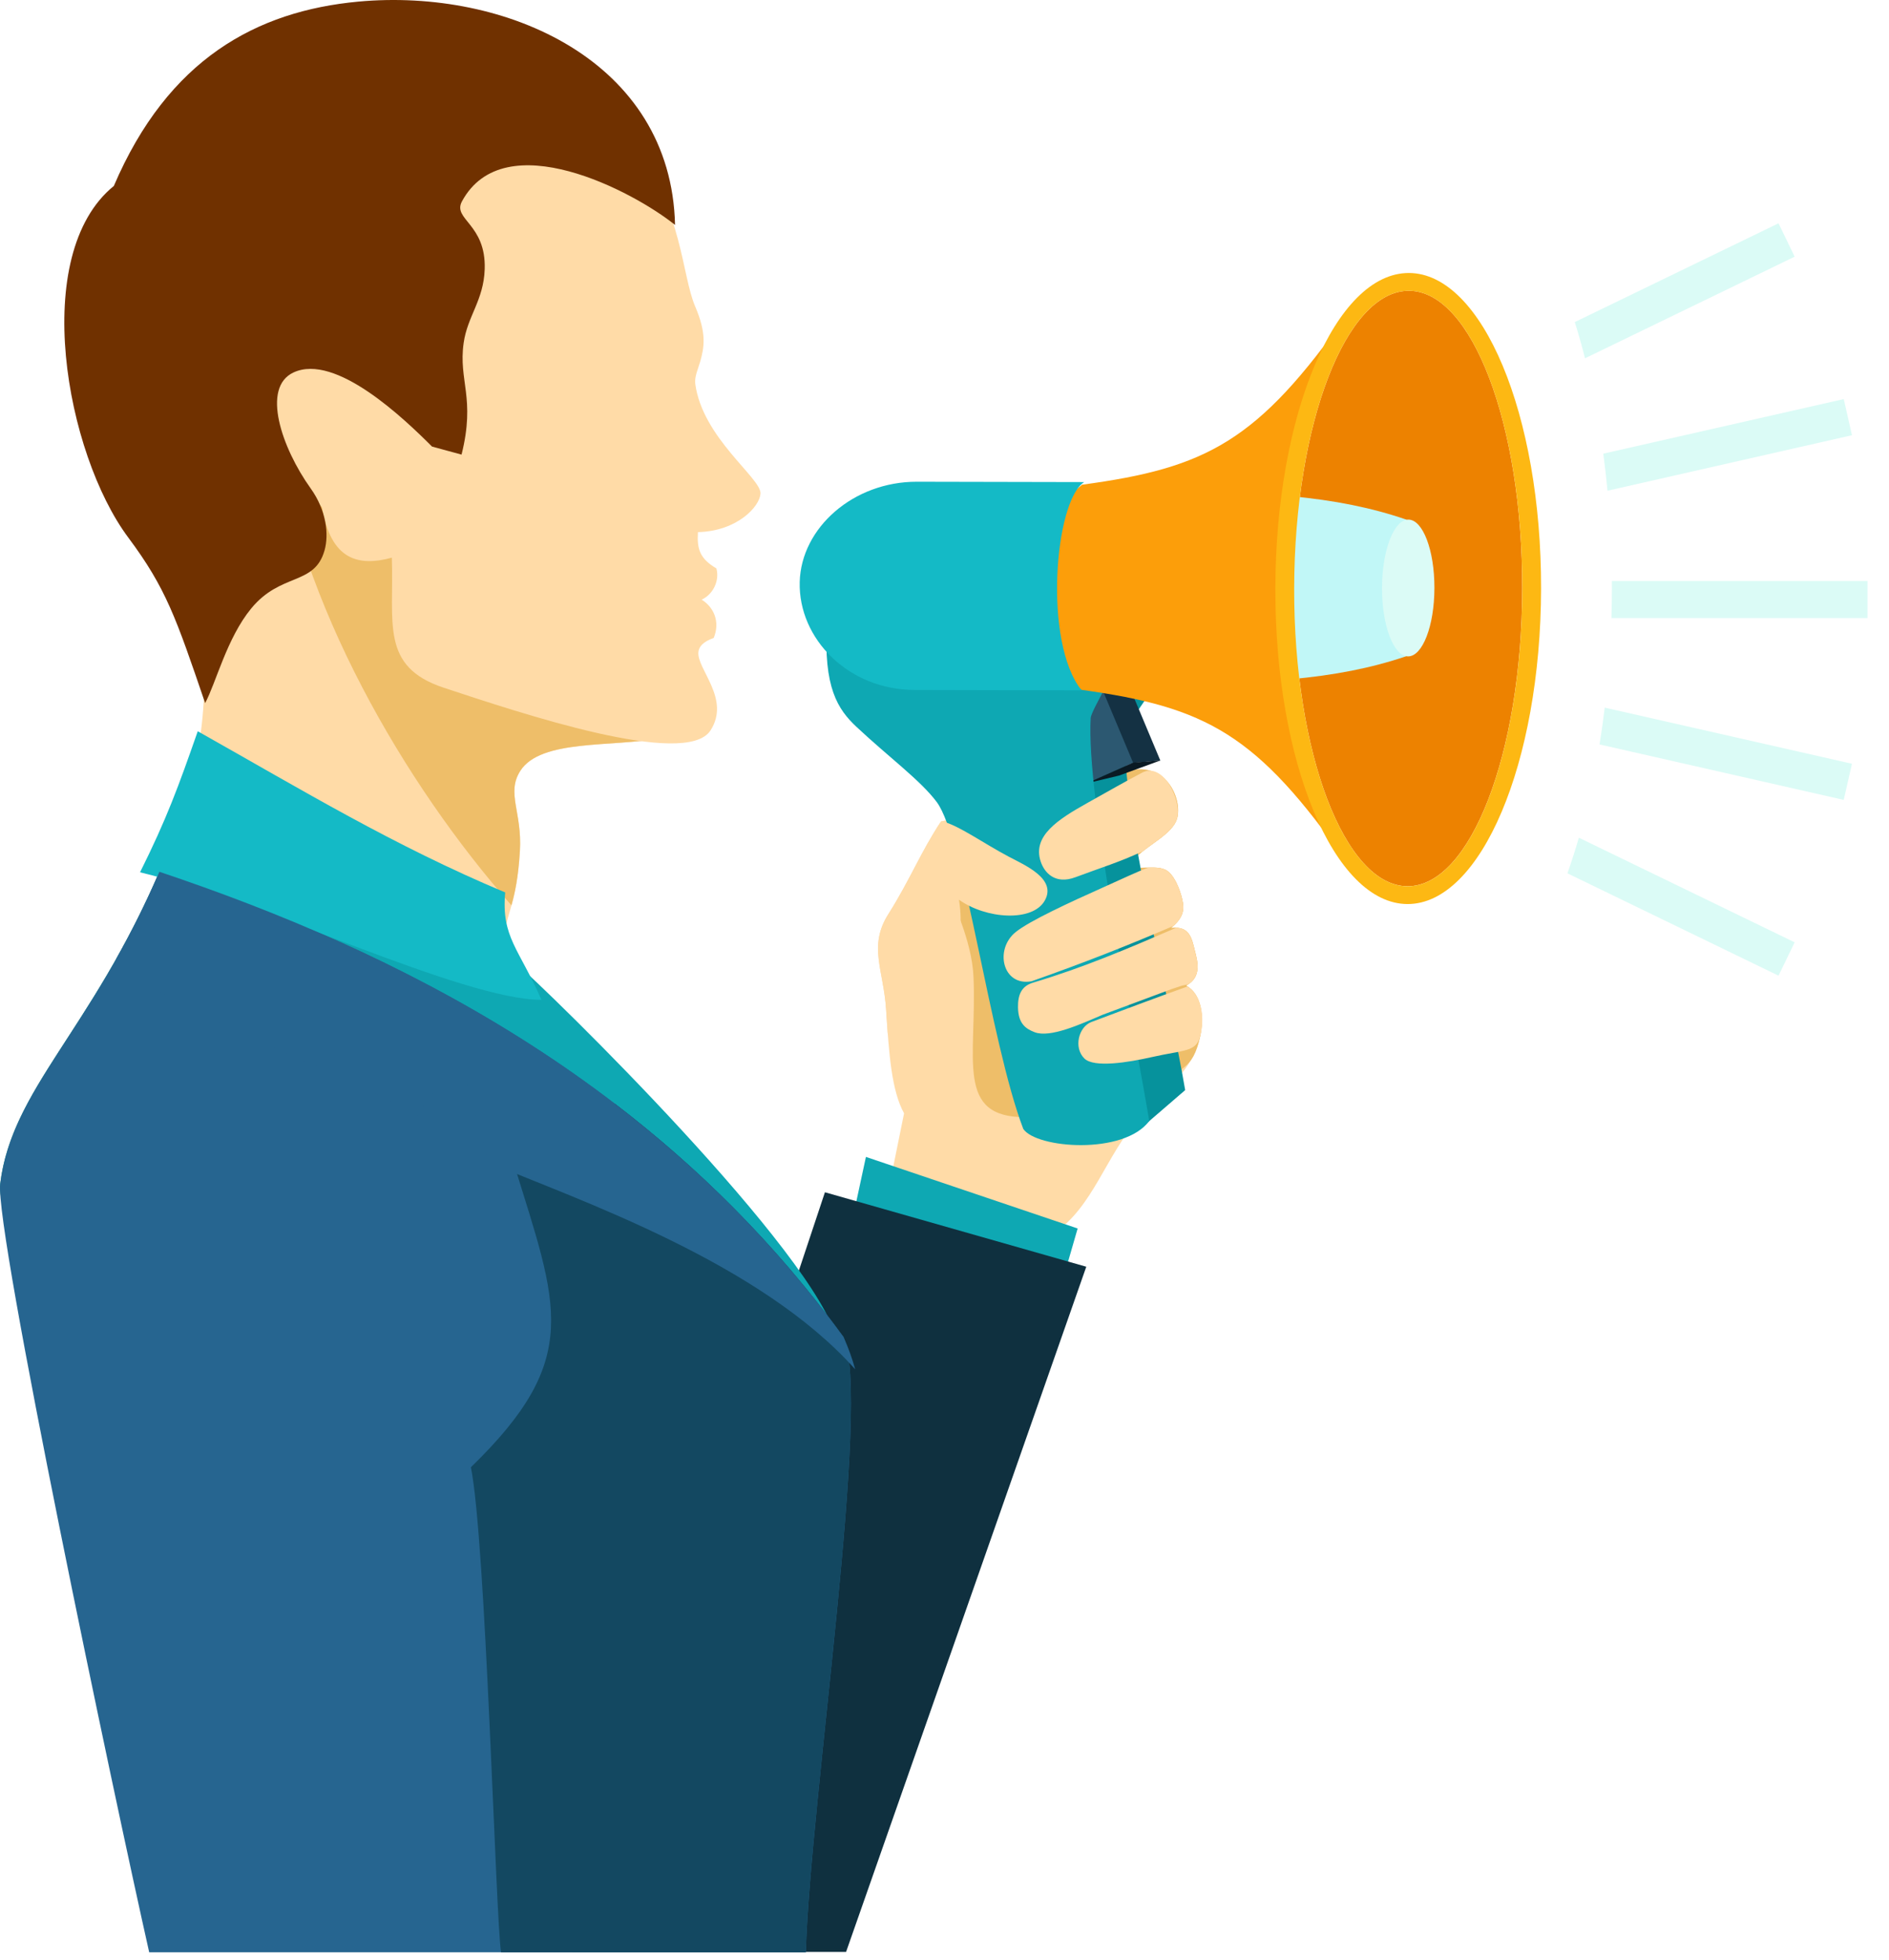<svg width="54" height="56" viewBox="0 0 54 56" fill="none" xmlns="http://www.w3.org/2000/svg">
<path fill-rule="evenodd" clip-rule="evenodd" d="M25.844 31.815L23.976 41.022L23.308 43.008L28.167 43.906L28.884 40.685L30.109 35.26C31.266 34.479 31.597 33.028 32.581 31.926C33.379 31.034 34.089 30.616 34.309 29.61C34.422 29.095 34.365 28.411 33.907 28.165C34.378 27.912 34.223 27.44 34.151 27.146C34.07 26.818 34.004 26.451 33.478 26.518C33.804 26.241 33.873 26.032 33.796 25.701C33.73 25.416 33.56 24.967 33.306 24.85C33.124 24.767 32.905 24.792 32.558 24.798L32.487 24.481C32.843 24.134 33.517 23.822 33.645 23.401C33.812 22.847 33.335 21.663 32.116 22.064L29.814 22.822L26.902 23.472C26.33 24.328 26.015 25.144 25.394 26.124C24.814 27.037 25.262 27.732 25.331 28.841C25.412 30.138 25.488 31.166 25.844 31.815Z" fill="#FFDBA7"/>
<path fill-rule="evenodd" clip-rule="evenodd" d="M32.835 31.216C33.775 30.456 34.09 30.616 34.31 29.61C34.423 29.095 34.366 28.411 33.908 28.165C34.379 27.912 34.224 27.44 34.152 27.147C34.071 26.818 34.004 26.451 33.479 26.518C33.805 26.24 33.874 26.032 33.797 25.701C33.731 25.416 33.561 24.967 33.307 24.85C33.125 24.767 32.906 24.792 32.559 24.798L32.488 24.481C32.844 24.134 33.518 23.822 33.646 23.4C33.813 22.847 33.336 21.663 32.117 22.064L29.815 22.822L28.836 23.041L29.076 23.726L30.141 25.374C29.279 26.64 27.87 25.713 26.937 24.991C27.201 25.71 27.786 26.85 27.83 27.933C27.924 30.267 27.295 31.942 29.332 31.925C30.921 31.912 31.895 31.975 32.835 31.216Z" fill="#EEBE69"/>
<path fill-rule="evenodd" clip-rule="evenodd" d="M24.84 17.329C24.733 19.166 25.146 19.788 25.684 20.291C26.615 21.163 26.793 21.975 27.259 22.597C28.056 23.661 28.78 29.435 29.735 31.941L32.726 32.146L33.88 31.151C33.396 28.279 32.043 23.163 32.171 20.92C32.185 20.681 33.366 19.251 33.545 18.594L25.851 16.029L24.84 17.329Z" fill="#06929C"/>
<path fill-rule="evenodd" clip-rule="evenodd" d="M32.285 19.623L33.17 21.734L32.04 21.831L30.924 20.203L31.482 19.659L32.285 19.623Z" fill="#143143"/>
<path fill-rule="evenodd" clip-rule="evenodd" d="M31.507 19.689L32.393 21.799L31.06 22.387L30.145 20.269L31.507 19.689Z" fill="#2C5871"/>
<path fill-rule="evenodd" clip-rule="evenodd" d="M33.17 21.732L32.392 21.793L31.06 22.385L31.988 22.163L33.17 21.732Z" fill="#0A1A24"/>
<path fill-rule="evenodd" clip-rule="evenodd" d="M23.641 17.81C23.534 19.646 23.948 20.269 24.485 20.772C25.416 21.644 26.308 22.293 26.776 22.916C27.572 23.979 28.297 29.753 29.252 32.26C29.627 32.818 32.127 33.012 32.854 32.032C32.37 29.16 31.05 22.762 31.179 20.521C31.192 20.282 32.044 18.955 32.223 18.297L24.653 16.51L23.641 17.81Z" fill="#0EA8B3"/>
<path fill-rule="evenodd" clip-rule="evenodd" d="M30.932 13.851C34.484 13.373 35.959 12.621 38.538 8.934C36.143 12.81 36.125 20.776 38.503 24.664C35.938 20.965 34.468 20.206 30.918 19.713C29.128 18.242 29.135 15.315 30.932 13.851Z" fill="#FC9E0A"/>
<path fill-rule="evenodd" clip-rule="evenodd" d="M26.139 19.716C24.258 19.712 22.82 18.258 22.861 16.633C22.901 15.075 24.404 13.761 26.212 13.766C28.118 13.77 29.086 13.772 30.993 13.776C30.144 14.317 29.819 18.365 30.92 19.727C29.013 19.721 28.045 19.72 26.139 19.716Z" fill="#14BAC6"/>
<path fill-rule="evenodd" clip-rule="evenodd" d="M36.996 16.81C37.007 12.111 38.475 8.305 40.275 8.309C42.075 8.313 43.526 12.126 43.515 16.824C43.505 21.523 42.037 25.329 40.237 25.325C38.438 25.321 36.986 21.509 36.996 16.81Z" fill="#ED8200"/>
<path fill-rule="evenodd" clip-rule="evenodd" d="M40.208 14.85C39.209 14.507 38.162 14.298 36.896 14.178C36.681 15.886 36.677 17.701 36.884 19.411C38.151 19.296 39.199 19.091 40.199 18.753L40.163 16.802L40.208 14.85Z" fill="#C1F7F7"/>
<path fill-rule="evenodd" clip-rule="evenodd" d="M39.507 16.8C39.51 15.72 39.848 14.846 40.261 14.848C40.674 14.848 41.008 15.723 41.005 16.803C41.004 17.883 40.666 18.758 40.252 18.757C39.839 18.756 39.505 17.88 39.507 16.8Z" fill="#DBFBF6"/>
<path fill-rule="evenodd" clip-rule="evenodd" d="M36.458 16.809C36.469 11.829 38.178 7.796 40.276 7.801C42.373 7.806 44.065 11.846 44.054 16.826C44.043 21.806 42.333 25.839 40.236 25.834C38.139 25.829 36.447 21.788 36.458 16.809ZM36.996 16.811C36.986 21.509 38.437 25.322 40.238 25.326C42.038 25.33 43.506 21.523 43.516 16.825C43.526 12.126 42.076 8.313 40.275 8.309C38.474 8.305 37.007 12.11 36.996 16.811Z" fill="#FDB813"/>
<path fill-rule="evenodd" clip-rule="evenodd" d="M34.309 29.611C34.441 29.116 34.368 28.453 33.948 28.189C33.026 28.518 32.114 28.861 31.197 29.206C30.836 29.343 30.682 29.934 30.998 30.247C31.274 30.52 32.255 30.359 32.915 30.21C33.879 29.993 34.187 30.066 34.309 29.611ZM33.974 28.125L33.791 28.165L33.487 28.266L31.522 28.997C30.893 29.266 30.024 29.666 29.578 29.497C29.319 29.398 29.109 29.25 29.101 28.789C29.095 28.435 29.194 28.181 29.529 28.081C30.985 27.645 32.235 27.111 33.624 26.511C34.016 26.525 34.078 26.852 34.15 27.146C34.219 27.425 34.363 27.865 33.974 28.125ZM33.544 26.46C32.215 27.028 31.015 27.503 29.49 28.04C28.666 28.194 28.415 27.133 29.037 26.633C29.431 26.316 30.576 25.786 31.531 25.36C32.072 25.119 32.503 24.91 32.829 24.792C33.029 24.787 33.178 24.792 33.306 24.851C33.56 24.967 33.73 25.416 33.796 25.702C33.868 26.009 33.813 26.21 33.544 26.46ZM32.666 24.327C33.033 24.038 33.536 23.759 33.645 23.4C33.801 22.884 33.258 21.762 32.65 22.079C32.22 22.304 31.633 22.637 31.081 22.947C30.246 23.415 29.507 23.887 29.749 24.617C29.856 24.942 30.164 25.283 30.739 25.069C31.54 24.77 31.963 24.651 32.666 24.327Z" fill="#FFDBA7"/>
<path fill-rule="evenodd" clip-rule="evenodd" d="M26.928 23.467L26.901 23.473C26.329 24.328 26.014 25.145 25.393 26.125C24.813 27.038 25.261 27.733 25.329 28.842C25.345 29.079 25.36 29.309 25.376 29.527C25.545 29.372 25.707 29.218 25.861 29.071C26.985 27.991 27.65 27.207 27.414 25.71C28.181 26.261 29.52 26.359 29.869 25.73C30.215 25.108 29.285 24.718 28.83 24.477C28.123 24.101 27.464 23.629 27 23.489C26.978 23.482 26.953 23.474 26.928 23.467Z" fill="#FFDBA7"/>
<path fill-rule="evenodd" clip-rule="evenodd" d="M22.552 43.279L24.754 33.06L30.806 35.105L28.149 44.315L22.552 43.279Z" fill="#0EA8B3"/>
<path fill-rule="evenodd" clip-rule="evenodd" d="M16.355 55.779L23.582 34.07L31.053 36.198L24.186 55.779H16.355Z" fill="#0F303F"/>
<path fill-rule="evenodd" clip-rule="evenodd" d="M5.502 15.504C6.088 19.024 5.92 21.323 5.074 23.613C3.018 29.179 0.368 30.878 0.007 33.827C-0.156 35.151 3.276 41.777 4.266 46.175H21.374L19.165 33.39C18.201 32.148 14.534 27.441 14.508 27.325C14.253 26.181 14.747 26.295 14.863 24.315C14.929 23.202 14.471 22.673 14.87 22.036C15.453 21.105 17.529 21.364 18.896 21.09L8.725 11.207L5.502 15.504Z" fill="#FFDBA7"/>
<path fill-rule="evenodd" clip-rule="evenodd" d="M5.074 23.613C3.018 29.178 0.368 30.878 0.007 33.827C-0.156 35.151 3.276 41.777 4.266 46.175H22.379L23.751 37.803C22.375 34.765 14.764 27.424 14.508 27.324L5.074 23.613Z" fill="#0EA8B3"/>
<path fill-rule="evenodd" clip-rule="evenodd" d="M14.62 25.871C14.714 25.537 14.817 25.084 14.862 24.313C14.928 23.2 14.47 22.671 14.869 22.034C15.452 21.104 17.528 21.362 18.895 21.087L8.724 11.205L7.886 12.322C8.532 17.212 11.57 22.413 14.62 25.871Z" fill="#EEBE69"/>
<path fill-rule="evenodd" clip-rule="evenodd" d="M19.952 15.206C19.921 15.696 20.008 15.963 20.479 16.243C20.573 16.572 20.402 16.976 20.058 17.136C20.394 17.343 20.597 17.754 20.403 18.23C20.103 18.335 19.981 18.475 19.965 18.633C19.917 19.122 20.895 19.971 20.31 20.874C19.603 21.961 14.882 20.378 12.684 19.652C10.864 19.049 11.266 17.8 11.201 15.936C10.246 16.196 9.458 16.007 9.206 14.496C7.693 12.88 7.065 11.485 5.981 9.564C5.981 9.564 8.054 1.044 8.246 0.967C8.437 0.891 14.847 0.852 14.847 0.852C15.771 1.961 17.16 2.913 18.146 4.22C19.512 6.029 19.487 7.857 19.873 8.758C20.201 9.523 20.135 9.917 20.015 10.337C19.959 10.529 19.849 10.772 19.875 10.966C20.08 12.515 21.765 13.664 21.74 14.104C21.721 14.469 21.084 15.177 19.952 15.206Z" fill="#FFDBA7"/>
<path fill-rule="evenodd" clip-rule="evenodd" d="M19.297 6.428C18.124 5.479 14.417 3.517 13.206 5.754C12.928 6.27 13.899 6.397 13.856 7.694C13.826 8.584 13.361 9.035 13.254 9.803C13.101 10.882 13.6 11.371 13.194 12.991L12.35 12.761C11.541 11.951 9.589 10.087 8.391 10.643C7.465 11.073 8.049 12.793 8.881 13.957C9.328 14.579 9.408 15.271 9.277 15.729C8.989 16.745 8.031 16.352 7.179 17.39C6.483 18.238 6.173 19.52 5.864 20.091C5.033 17.656 4.748 16.811 3.667 15.361C1.877 12.961 0.84 7.274 3.254 5.314C4.805 1.689 7.335 0.316 10.245 0.046C14.47 -0.344 19.189 1.743 19.297 6.428Z" fill="#703100"/>
<path fill-rule="evenodd" clip-rule="evenodd" d="M4.556 24.912C2.598 29.468 0.338 31.122 0.006 33.828C-0.157 35.151 3.275 51.392 4.265 55.789H23.036C23.158 51.433 24.927 39.992 24.112 38.206C18.757 30.861 11.306 27.175 4.556 24.912Z" fill="#266590"/>
<path fill-rule="evenodd" clip-rule="evenodd" d="M5.653 20.896C5.096 22.491 4.759 23.412 4.003 24.927C7.437 25.74 13.207 28.571 15.478 28.571C14.837 27.102 14.327 26.785 14.442 25.502C11.257 24.166 8.661 22.59 5.653 20.896Z" fill="#14BAC6"/>
<path fill-rule="evenodd" clip-rule="evenodd" d="M23.036 55.788C23.158 51.432 24.927 39.992 24.112 38.205C22.164 35.533 19.939 33.346 17.571 31.535L14.69 33.255C15.944 37.322 16.67 38.816 13.461 41.928C13.89 44.031 14.169 54.793 14.323 55.789L23.036 55.788Z" fill="#134861"/>
<path fill-rule="evenodd" clip-rule="evenodd" d="M4.556 24.912C4.154 25.848 3.739 26.659 3.331 27.385C4.865 29.028 9.559 30.446 11.931 31.873L13.121 30.146L13.965 33.216C16.547 34.3 21.721 36.069 24.447 39.13C24.36 38.813 24.25 38.508 24.112 38.205C18.757 30.861 11.306 27.175 4.556 24.912Z" fill="#266590"/>
<path fill-rule="evenodd" clip-rule="evenodd" d="M46.065 17.661H53.386V16.602H46.078L46.079 16.829C46.078 17.109 46.073 17.385 46.065 17.661Z" fill="#DBFBF6"/>
<path fill-rule="evenodd" clip-rule="evenodd" d="M45.725 21.273L52.706 22.858L52.941 21.825L45.873 20.221C45.831 20.577 45.781 20.928 45.725 21.273Z" fill="#DBFBF6"/>
<path fill-rule="evenodd" clip-rule="evenodd" d="M44.807 24.956L50.842 27.881L51.303 26.928L45.134 23.938C45.032 24.289 44.923 24.629 44.807 24.956Z" fill="#DBFBF6"/>
<path fill-rule="evenodd" clip-rule="evenodd" d="M45.832 12.964L52.707 11.404L52.941 12.437L45.953 14.023C45.919 13.665 45.879 13.312 45.832 12.964Z" fill="#DBFBF6"/>
<path fill-rule="evenodd" clip-rule="evenodd" d="M45.017 9.204L50.842 6.381L51.303 7.335L45.31 10.239C45.22 9.883 45.122 9.537 45.017 9.204Z" fill="#DBFBF6"/>
</svg>
